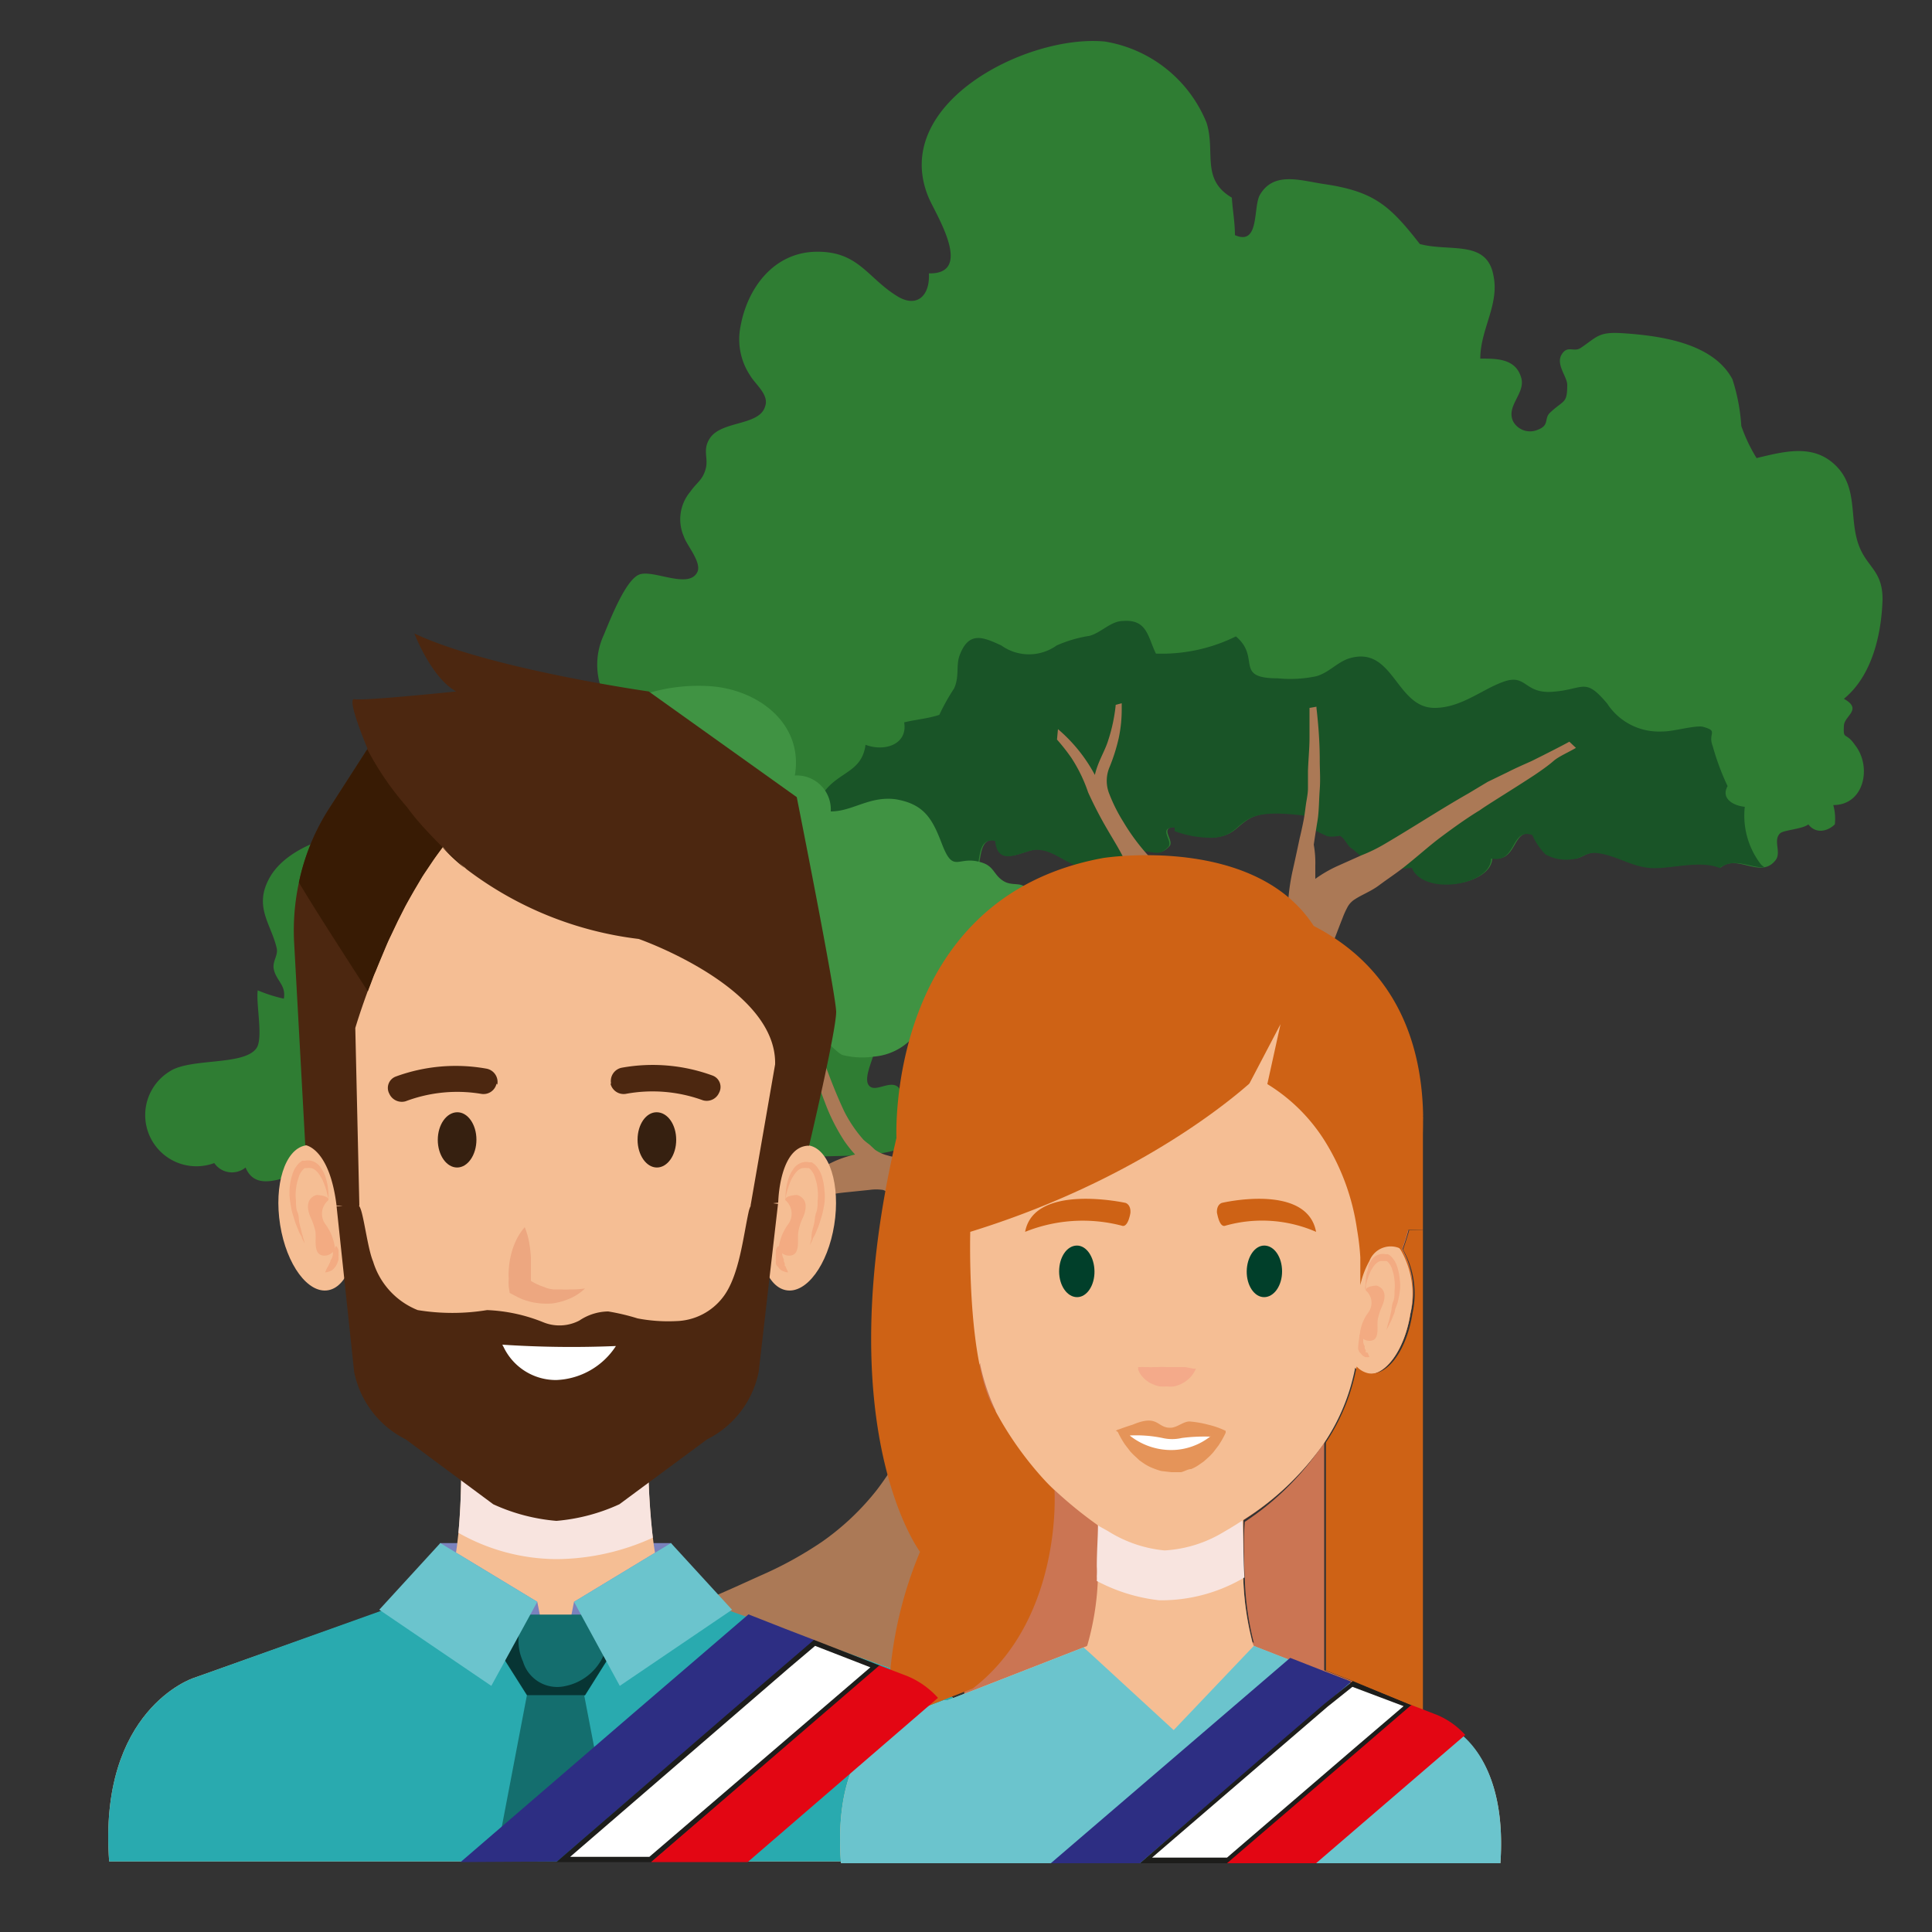 <?xml version="1.0" encoding="UTF-8"?> <svg xmlns="http://www.w3.org/2000/svg" viewBox="0 0 100 100"><rect x="0" y="0" width="100" height="100" fill="#333333" stroke="none"/><defs><style>.cls-1{isolation:isolate;}.cls-2{fill:#2f7d33;}.cls-3{fill:#195427;}.cls-4{fill:#ab7956;}.cls-5{fill:#409343;}.cls-6{fill:#7a82bd;}.cls-7{fill:#f5be94;}.cls-8{fill:#f8e4df;mix-blend-mode:multiply;}.cls-9{fill:#29aaaf;}.cls-10{fill:#f3ab82;}.cls-11{fill:#4c2710;}.cls-12{fill:#362010;}.cls-13{fill:#eda780;}.cls-14{fill:#fff;}.cls-15{fill:#381b04;}.cls-16{fill:#146e6e;}.cls-17{fill:#073534;}.cls-18{fill:#6bc4cd;}.cls-19{fill:#cb7553;}.cls-20{fill:#ce6215;}.cls-21{fill:#013f2a;}.cls-22{fill:#e59459;}.cls-23{fill:#f4aa8a;}.cls-24{fill:#2d2e83;}.cls-25{fill:#1d1d1b;}.cls-26{fill:#e30613;}</style></defs><g class="cls-1"><g id="Calque_2" data-name="Calque 2"><path class="cls-2" d="M95.44,37.58c0-.53,1-.85,0-1.41,1.46-1.19,1.95-3.35,2-5.16,0-1.57-.9-1.65-1.3-3s0-2.84-1.15-3.94-2.61-.71-4.07-.36a8.4,8.4,0,0,1-.79-1.66,9.84,9.84,0,0,0-.46-2.42c-1-1.88-3.73-2.25-5.63-2.38-1.29-.09-1.34.16-2.21.75-.37.26-.69-.16-1,.35s.28,1.14.29,1.56c0,1-.17.77-.89,1.45-.33.31,0,.65-.65.89a1,1,0,0,1-1.25-.42c-.41-.81.64-1.46.41-2.27-.28-1-1.25-1-2.12-1,0-1.52,1-2.8.68-4.3-.34-1.87-2.26-1.21-3.81-1.63-1.56-2-2.37-2.73-5-3.11-1.19-.18-2.57-.66-3.28.57-.36.64,0,2.65-1.29,2.08,0-.66-.12-1.29-.16-1.94-1.62-.95-.83-2.37-1.31-3.88a6.88,6.88,0,0,0-5.26-4.2C53.14,1.76,46,5.4,48.08,10.26c.39.89,2.33,3.94,0,3.89.06,1.18-.64,1.8-1.64,1.18-1.55-.95-2-2.33-4.19-2.3s-3.56,1.86-3.92,3.86a3.38,3.38,0,0,0,.5,2.55c.26.45,1,1,.77,1.6-.29,1-2.22.73-2.84,1.62-.43.62-.07,1.05-.24,1.63s-.44.66-.79,1.16a2.22,2.22,0,0,0-.33,2.33c.14.45,1,1.4.66,1.89-.5.81-2.31-.23-3,.08S31.61,32,31.25,32.87a3.65,3.65,0,0,0,.08,3.23,3.2,3.2,0,0,0-2.81,1.32c-.49.68-1.39,2.67-.34,3.19-.93,1.27.25,2.17,1.15,3a3.14,3.14,0,0,0,1.2.91c.5.14,1.06-.25,1.46-.13,1.1.34,1.12,1.26,2.58,1.19.46,0,1-.33,1.46-.16s.63.79,1.13,1c1.3.58,1.5-.71,2.52-1,0-.31.08-.69,0-1,.91-.08.6,1.12,1.08,1.65a2.16,2.16,0,0,0,1.1.54c.7,0,.65-.45,1.15-.59s.85.1,1.45.14a8.82,8.82,0,0,0,2.44-.49c1.33-.25,2.4.2,3.67-.59.26-.57.07-1.78,1-1.58.15,1.48,1.49.42,2.17.46,1,0,1.68,1,2.79.92s1.57-.7,2.56-.83c.67-.09.88.33,1.44-.25.28-.3-.59-1,.33-1,0,.07,0,.13,0,.19a5.43,5.43,0,0,0,2.07.34c1-.11,1.08-.61,1.82-1s2.06-.24,3.16-.1c0,.72.27.75.8,1,.2.1.67,0,.7,0,.28.15.35.48.6.65.51.36.39.46,1.12.71a3.24,3.24,0,0,0,2,.29c.6,1.48,4.1.93,4.11-.47,1.34.26,1-1.61,2.13-1.22a3.39,3.39,0,0,0,.68,1,2.18,2.18,0,0,0,1.42.25c.44,0,.66-.4,1.29-.31,1,.13,1.75.71,2.76.77s2.52-.43,3.55,0c.84-.73,2.08.64,2.85-.4.28-.4-.15-1,.21-1.36.17-.18,1.16-.22,1.47-.47.39.51,1,.36,1.37,0a2.6,2.6,0,0,0-.08-1c1.62,0,2-2,1.13-3.1C95.53,37.85,95.4,38.34,95.44,37.58Z"></path><path class="cls-3" d="M91.32,44.89l-.16-.13a4.13,4.13,0,0,1-.85-3c-.6-.06-1.25-.43-.89-1.07a13,13,0,0,1-.77-2.07c-.27-.69.33-.77-.5-1-.39-.1-1.59.26-2.11.24a3.19,3.19,0,0,1-2.85-1.44C82,35,82,35.71,80.29,35.81c-1.39.07-1.29-.92-2.42-.54s-2.22,1.37-3.62,1.37c-2,0-2.12-3.23-4.39-2.57-.62.18-1.06.74-1.72.93a6.51,6.51,0,0,1-2,.11c-2.31,0-.85-1.06-2.17-2.17a8.66,8.66,0,0,1-4.14.89c-.42-.86-.45-1.78-1.69-1.69-.64,0-1.13.6-1.74.77a6.74,6.74,0,0,0-1.71.5,2.46,2.46,0,0,1-2.86,0c-.92-.42-1.68-.78-2.16.51-.2.54,0,1.1-.29,1.72A10.68,10.68,0,0,0,48.62,37c-.6.2-1.22.24-1.82.39.19,1.13-1,1.54-2,1.16-.16,1.19-1,1.35-1.74,2s-.5,1.05-1.4,1.35c-1.1.36-2.5-.31-3.15.91a8.34,8.34,0,0,0-.25,2.53,11.57,11.57,0,0,1-2.16.11c.43.22.57.75,1,1,1.3.58,1.5-.71,2.52-1,0-.31.08-.69,0-1,.91-.08.6,1.12,1.08,1.65a2.16,2.16,0,0,0,1.1.54c.7,0,.65-.45,1.15-.59s.85.1,1.45.14a8.82,8.82,0,0,0,2.44-.49c1.33-.25,2.4.2,3.67-.59.26-.57.07-1.78,1-1.58.15,1.48,1.49.42,2.17.46,1,0,1.68,1,2.79.92s1.57-.7,2.56-.83c.67-.09.88.33,1.44-.25.28-.3-.59-1,.33-1,0,.07,0,.13,0,.19a5.43,5.43,0,0,0,2.07.34c1-.11,1.08-.61,1.82-1s2.06-.24,3.16-.1c0,.72.27.75.8,1,.2.1.67,0,.7,0,.28.15.35.48.6.65.51.36.39.46,1.12.71a3.24,3.24,0,0,0,2,.29c.6,1.48,4.1.93,4.11-.47,1.34.26,1-1.61,2.13-1.22a3.39,3.39,0,0,0,.68,1,2.18,2.18,0,0,0,1.42.25c.44,0,.66-.4,1.29-.31,1,.13,1.75.71,2.76.77s2.52-.43,3.55,0C89.78,44.35,90.62,44.94,91.32,44.89Z"></path><path class="cls-2" d="M46.57,58c0-.34.17-1.48-.06-1.71-.42-.43-1.2.29-1.53-.1s.28-1.47.3-1.9a5.12,5.12,0,0,0-.86-2.83,2.26,2.26,0,0,0-2-1.22c-.41,0-2,.56-2.09.51-.92-.5,1-2.34-1.4-2.15a1.53,1.53,0,0,1,0-.43c-.49-.29-.52-.79-1.14-1-.38-.1-1.08.32-1.6.23.19-1.31.7-1.2-.12-2.39s-.64-2.46-2.18-3.41a8.42,8.42,0,0,0-6-.76,5.27,5.27,0,0,0-3,2.39c-1.15-.84-2.45-1.08-3.08.8-1,0-1.81-.93-3-.93-1.61,0-4,.81-4.85,2.32s.07,2.39.36,3.65c.09.39-.23.67-.15,1.09.12.6.65.83.52,1.53a7.59,7.59,0,0,1-1.35-.43c-.1.7.3,2.49-.07,3-.66.92-3.45.48-4.51,1.21a2.65,2.65,0,0,0,2.33,4.73,1.11,1.11,0,0,0,1.62.23c.69,1.65,2.82-.11,4.07.12.11,1,1.17,1.38,1.84,1.88a3.61,3.61,0,0,0,3.14.85c1.19-.11,2.7.39,3.59-.66s-.16-1.9.22-3c.23-.63.93-1.1,1.4-.59.18.2.1,1.26.18,1.57.87.12.33.81.76,1.28a3.92,3.92,0,0,0,2.1.69,5,5,0,0,0,2.65-.56c.48-.29,1.21-1.73,1.62-1.81s.91.72,1.56.78,1.2-.46,1.75-.59c1.15-.27,2.15.39,3.35,0,.13-1.19,6.17.32,6.74-2Z"></path><path class="cls-4" d="M81.23,38.39c-.42.23-.86.45-1.31.68l-.64.32c-.4.18-.82.36-1.23.57L77,40.47l-1,.6c-1.41.8-2.84,1.74-4.34,2.62a8.19,8.19,0,0,1-1.19.58l-1.23.55a6.62,6.62,0,0,0-1.16.67c0-.23,0-.46,0-.69A5.33,5.33,0,0,0,68,43.72c.06-.42.13-.85.2-1.28s.07-1.06.11-1.59,0-1,0-1.5c0-1-.08-1.91-.17-2.71,0,0,0,0,0-.06l-.36.06c0,.48,0,1,0,1.54s-.06,1.13-.08,1.72c0,.29,0,.59,0,.89s-.07.59-.11.88-.07.57-.13.86-.12.58-.19.86c-.12.57-.24,1.13-.36,1.66a11,11,0,0,0-.23,1.54c0,.24-.05.47-.07.68s0,.37,0,.54,0,.23,0,.37l-1.25-.07a3.45,3.45,0,0,1-2.08-.83h0l-.51-.45-.27-.25-.34-.22-.19-.1-.45-.34-.58-.41L60.15,45a10.77,10.77,0,0,1-2-2.45,8.57,8.57,0,0,1-.73-1.45,1.81,1.81,0,0,1,0-1.37,9.35,9.35,0,0,0,.49-1.55,7.14,7.14,0,0,0,.15-1.48c0-.06,0-.17,0-.3l-.31.08a8.66,8.66,0,0,1-.39,1.84c-.17.56-.53,1.09-.69,1.79a8.14,8.14,0,0,0-1.91-2.37l-.05.54a10.23,10.23,0,0,1,.74.94,7.83,7.83,0,0,1,.87,1.79,20.84,20.84,0,0,0,1,1.93c.36.62.74,1.21,1,1.82l.23.45.35.51a4.47,4.47,0,0,0,.43.44l.49.33c.48.24.87.38,1.18.53l.19.16.47.42c.19.17.46.4.81.66s.5.58.81,1l1.22,1.64a7.8,7.8,0,0,1,.64.83,1,1,0,0,1,0,.1,1.71,1.71,0,0,0-.07.64l-.21.53-.21.47h0l-.57,1.26v0a19.06,19.06,0,0,0-1.14,2.54A4.81,4.81,0,0,1,61,58.89c-.39.22-.81.42-1.22.62s-.84.41-1.25.59c-.84.37-1.64.78-2.5,1.1l-1.27.5-.66.27-.61.26-.29.13a9.82,9.82,0,0,0-1-.22,16.58,16.58,0,0,1-2-.45,4.47,4.47,0,0,1-.79-.34l-.3-.19a1.28,1.28,0,0,0-.2-.11L48.82,61a14.22,14.22,0,0,0-1.27-.68,3.56,3.56,0,0,0-.77-.32c-.31-.09-.57-.11-.82-.19a1.94,1.94,0,0,1-.67-.3L45,59.24A3.83,3.83,0,0,1,44.7,59a6.87,6.87,0,0,1-1-1.47C42.65,55.31,42,52.8,41.09,51c-.2-.25-1.07-1.59-1-1.3.21.42.44.9.68,1.43s.41,1.15.6,1.79c.39,1.29.78,2.73,1.32,4.12a10.11,10.11,0,0,0,1,2,6.43,6.43,0,0,0,.57.72A5.16,5.16,0,0,0,43,60.2a9.16,9.16,0,0,1-1.12.43,19.63,19.63,0,0,1-2.08.58l-.24,0c-.3,0-.58-.16-.88-.23a5,5,0,0,1-.82-.37,11,11,0,0,1-1.52-1.14c-.48-.41-.93-.93-1.48-1.36a4.48,4.48,0,0,0-.87-.6,5.72,5.72,0,0,0-.9-.44l-1.75-.76-.81-.35a2,2,0,0,1-.36-.17l-.33-.23a12.09,12.09,0,0,1-1.18-1.08l-.3-.24a3.3,3.3,0,0,0-.53-.27,6.34,6.34,0,0,1-1-.47h0c-.1,0-.2-.08-.24-.09s-.07,0,0,0a.45.45,0,0,0,.24.15c.39.38,1,.53,1.4.91s.82.95,1.34,1.42l.42.34c.16.1.32.16.48.24l1,.49,2,1a7.65,7.65,0,0,1,1.72,1.43c.26.27.56.56.85.84a10.9,10.9,0,0,0,.92.76A5.87,5.87,0,0,0,39.08,62l.59.13c.2,0,.41,0,.61.06s.41,0,.61,0l.57-.08,0,0c.84-.15,1.61-.33,2.37-.4L45,61.59a2.43,2.43,0,0,1,.7,0,1.4,1.4,0,0,1,.55.36l.91.85c.62.64,1.21,1.4,1.86,2.2l.6.74-.06.32c-.2.85-.33,1.69-.57,2.51a39.92,39.92,0,0,1-1.41,4.69,17,17,0,0,1-2.18,3.84,13.36,13.36,0,0,1-2.85,2.7,19.61,19.61,0,0,1-3,1.67c-1,.44-2.28,1.06-3.75,1.62-.74.27-1.53.6-2.34.86-.41.12-.82.29-1.25.39l-1.51.41c-.13,0-.16.13-.23.22l-.17.29-.16.26c-.12.15-.23.31-.37.46a11.13,11.13,0,0,1-.93.86c-.66.55-1.41,1.11-2,1.72-.31.3-.63.62-.91.85l-.42.38-.18.16,0,0-.12.06c-.35.17-.66.3-1,.48l-.94.51,0,0c-2.41,1.2-4.21,2.07-5.46,2.73a14.33,14.33,0,0,0-1.38.82,2.31,2.31,0,0,0-.42.34c-.18.22-.13.22-.14.23l.12.06h5.39l.36,0q.4,0,.81,0h6.64c.1,0,.19,0,.3,0h18l-.27-1.24c0-.18-.07-.35-.09-.54l-.09-.67c-.07-.44-.14-.91-.2-1.39a6.8,6.8,0,0,1,.13-2.92,1.36,1.36,0,0,1,.14-.27l.23-.34c.17-.22.34-.45.52-.67.36-.44.74-.87,1.13-1.31a34.82,34.82,0,0,0,2.25-2.66c.34-.47.61-.94.89-1.35s.58-.83.84-1.21.52-.75.74-1.1a8.74,8.74,0,0,0,.54-1,25.77,25.77,0,0,0,1.2-4.55c.15-.84.24-1.7.4-2.56a19,19,0,0,1,.77-2.57c.15-.45.29-.91.41-1.39L57,67c0-.07,0-.07,0-.1l.07-.15c.1-.2.21-.41.33-.61a15.63,15.63,0,0,1,1.72-2.32,19.87,19.87,0,0,1,2.13-2.07c.39-.32.77-.6,1.2-.91L63.7,60a5.62,5.62,0,0,0,1.24-1.12,4.83,4.83,0,0,0,.76-1.5c.24-.78.37-1.53.55-2.24.23-.56.43-1.17.63-1.81.63-1.49,1.46-2.92,2.08-4.44.18-.46.35-.92.53-1.37a4.31,4.31,0,0,1,.28-.61,1.09,1.09,0,0,1,.37-.37c.33-.22.83-.41,1.23-.71s.78-.55,1.15-.83c.73-.56,1.4-1.18,2.07-1.68s1.37-1,2-1.38c.4-.29,1.72-1.09,2.83-1.82.4-.27.75-.52,1-.74s.78-.45,1.15-.67Z"></path><path class="cls-5" d="M53.19,46.26c-.12-.73-.7-.34-1.22-.64s-.5-.74-1.08-.95c-1.32-.47-1.51.65-2.14-1-.48-1.25-.89-2.05-2.39-2.3C45,41.19,44.13,42,43,42a1.76,1.76,0,0,0-1.86-1.86c.46-2.64-1.84-4.43-4.34-4.62a9.09,9.09,0,0,0-4.62.89c-1.31.69-1.08,1.38-1.06,2.69a5.5,5.5,0,0,0-.9.27c1.14,1.36-.72,1.11-1.45,1.19-2.14.25-4.64-.28-5.85,2.25-.57,1.19-.17,3.07.36,4.24.32.71,2.52,2.09,1.25,2.42.05.22-.09.55,0,.78-2.43-.2-2.07,3.31-.61,4.28s4.36.24,5.29-1.12a.76.76,0,0,0,1,.24c.84,2,1.19,2.3,3.38,2.29,1.48,0,2.32-.35,2.85-1.49a5.23,5.23,0,0,1,.71.35c1.28.84,1.28.61,2.56.22a9.59,9.59,0,0,0,1.54-.32c.45-.23.78-.93,1.24-.93.24,0,.83.74,1.13.84a4.15,4.15,0,0,0,1.61.08,3.07,3.07,0,0,0,2.42-1.54c1.5,2.16,6.3.36,6-2.38.68,1.34.73-.44.86-.64.5-.82,1-.51,1.76-.92C58.52,47.89,54.51,46.19,53.19,46.26Z"></path></g><g id="Calque_1" data-name="Calque 1"><rect class="cls-6" x="22.79" y="79.87" width="11.94" height="4.4"></rect><path class="cls-7" d="M33.55,74.71h-9.7s.25,6.13-.94,7.91H34.62C33.43,80.84,33.55,74.71,33.55,74.71Z"></path><path class="cls-8" d="M23.73,79.34a10.38,10.38,0,0,0,5.11,1.36,12.16,12.16,0,0,0,4.95-1.11,39.41,39.41,0,0,1-.24-4.88h-9.7A38.36,38.36,0,0,1,23.73,79.34Z"></path><path class="cls-7" d="M47.5,86.86l-14.08-5H24.09L10,86.86s-4.93,1.62-4.35,9.49H51.85C52.53,88,47.5,86.86,47.5,86.86Z"></path><path class="cls-9" d="M47.5,86.86,36,82.74l-7.24,5L21.7,82.67,10,86.86s-4.93,1.62-4.35,9.49H51.85C52.53,88,47.5,86.86,47.5,86.86Z"></path><path class="cls-7" d="M39.38,62.68c-.33,2.07.25,3.9,1.3,4.1s2.17-1.31,2.5-3.38-.25-3.91-1.3-4.11S39.72,60.61,39.38,62.68Z"></path><path class="cls-10" d="M40.65,62.12a2.8,2.8,0,0,1,.05-.31,4.59,4.59,0,0,1,.25-.74c.14-.27.35-.59.61-.61a.76.76,0,0,1,.21,0l.1,0,.07.06a1,1,0,0,1,.25.45,2.4,2.4,0,0,1,.13.59,2.33,2.33,0,0,1,0,.59c0,.21,0,.42-.07.6s-.07.36-.1.52-.08.31-.11.45S42,64,42,64.14a2.74,2.74,0,0,0-.08.3l.14-.27c0-.09.1-.19.15-.32l.17-.42c.06-.17.11-.35.17-.54a5.79,5.79,0,0,0,.12-.6,2.82,2.82,0,0,0,0-.71,3.32,3.32,0,0,0-.13-.7,1.52,1.52,0,0,0-.37-.61s-.1-.07-.15-.11l-.14,0a.7.7,0,0,0-.32,0,.81.81,0,0,0-.51.37,1.72,1.72,0,0,0-.25.51,3.15,3.15,0,0,0-.14.84A1.5,1.5,0,0,0,40.65,62.12Z"></path><path class="cls-10" d="M40.65,62.12s-.1-.22.59-.27c0,0,.77.14.32,1.17a2.8,2.8,0,0,0-.23.69c-.07.35.05.82-.14,1.12s-.84.17-.88-.28a2.62,2.62,0,0,1,.49-1.19A.92.92,0,0,0,40.65,62.12Z"></path><path class="cls-10" d="M40.31,64.51a.17.17,0,0,0-.05,0,.82.82,0,0,0-.1.19.83.83,0,0,0,0,.15.49.49,0,0,0,0,.17.65.65,0,0,0,0,.19,1.09,1.09,0,0,0,0,.17s0,.11.08.16l.1.12a.43.43,0,0,0,.21.14.67.67,0,0,0,.24.06,1.78,1.78,0,0,0-.11-.25s0-.06-.06-.1l0-.11-.05-.11s0-.08,0-.11a.9.9,0,0,1-.08-.23.45.45,0,0,1,0-.11l0-.12C40.33,64.63,40.31,64.5,40.31,64.51Z"></path><path class="cls-7" d="M18.3,62.68c.33,2.07-.25,3.9-1.3,4.1s-2.17-1.31-2.5-3.38.25-3.91,1.3-4.11S18,60.61,18.3,62.68Z"></path><path class="cls-10" d="M17,62.12s0-.12-.06-.31a3.77,3.77,0,0,0-.25-.74c-.14-.27-.35-.59-.61-.61a.76.76,0,0,0-.21,0l-.1,0-.07.06a1,1,0,0,0-.25.45,2.4,2.4,0,0,0-.13.59,2.33,2.33,0,0,0,0,.59c0,.21,0,.42.08.6s.06.36.09.52.08.31.11.45.07.24.09.34a2.74,2.74,0,0,1,.08.3l-.14-.27c0-.09-.1-.19-.15-.32l-.17-.42c-.06-.17-.11-.35-.17-.54s-.08-.39-.12-.6a3,3,0,0,1,.11-1.41,1.4,1.4,0,0,1,.36-.61s.1-.07.15-.11l.14,0a.7.7,0,0,1,.32,0,.81.81,0,0,1,.51.37,1.72,1.72,0,0,1,.25.51,3.15,3.15,0,0,1,.14.84A2.46,2.46,0,0,1,17,62.12Z"></path><path class="cls-10" d="M17,62.12s.09-.22-.6-.27c0,0-.77.14-.32,1.17a3.32,3.32,0,0,1,.24.69c.06.35-.06.82.13,1.12s.84.17.88-.28a2.62,2.62,0,0,0-.49-1.19A.91.91,0,0,1,17,62.12Z"></path><path class="cls-10" d="M17.37,64.51a.17.17,0,0,1,.05,0,.82.82,0,0,1,.1.19.83.83,0,0,1,0,.15.49.49,0,0,1,0,.17,1.28,1.28,0,0,1,0,.19l-.06.17s-.05.11-.08.16l-.1.12a.43.43,0,0,1-.21.14.67.67,0,0,1-.24.06,1.78,1.78,0,0,1,.11-.25l.06-.1.05-.11a1.17,1.17,0,0,0,.05-.11s0-.08.05-.11a.9.9,0,0,0,.08-.23.45.45,0,0,0,0-.11l0-.12C17.35,64.63,17.37,64.5,17.37,64.51Z"></path><path class="cls-7" d="M29,40.37h-.33c-8.34.08-13,2.45-11.74,17.64l1.43,12.1A5,5,0,0,0,21,73.64L25.54,77a9.76,9.76,0,0,0,3.27.86A9.75,9.75,0,0,0,32.07,77l4.53-3.36a5,5,0,0,0,2.67-3.53l1.51-11.82C42.06,43.1,37.3,40.45,29,40.37Z"></path><path class="cls-11" d="M38.76,62.68c-.29,1.29-.49,3.35-1.33,4.45A3.15,3.15,0,0,1,35,68.38a8.39,8.39,0,0,1-2-.14,11.2,11.2,0,0,0-1.52-.36,2.74,2.74,0,0,0-1.49.47,2.22,2.22,0,0,1-1.87.09,8.63,8.63,0,0,0-2.91-.63,11.09,11.09,0,0,1-3.59,0,3.94,3.94,0,0,1-2.31-2.52c-.25-.59-.43-2-.61-2.61-.23-.77-.58-.24-1.28-.25L18.33,71A5,5,0,0,0,21,74.5l4.53,3.36a9.76,9.76,0,0,0,3.27.86,9.75,9.75,0,0,0,3.26-.86L36.6,74.5A5,5,0,0,0,39.27,71l1-8.69C39.49,62.26,39,61.78,38.76,62.68Z"></path><path class="cls-12" d="M22.66,59c0,.79.45,1.43,1,1.43s1-.65,1-1.44-.45-1.43-1-1.42S22.66,58.21,22.66,59Z"></path><path class="cls-12" d="M35,59c0,.79-.45,1.43-1,1.43s-1-.65-1-1.44.44-1.43,1-1.42S35,58.21,35,59Z"></path><path class="cls-13" d="M30.28,66.69a2.6,2.6,0,0,1-.78.52,3.34,3.34,0,0,1-.95.26,4.1,4.1,0,0,1-.5,0,4.18,4.18,0,0,1-.51-.07,4.13,4.13,0,0,1-.5-.15,5.08,5.08,0,0,1-.47-.23l-.19-.1-.05-.33a2.93,2.93,0,0,1,0-.41,2.67,2.67,0,0,1,0-.4,4.29,4.29,0,0,1,.11-.79,3.59,3.59,0,0,1,.26-.76,2.87,2.87,0,0,1,.46-.71,3.75,3.75,0,0,1,.23.8,6.73,6.73,0,0,1,.09.77c0,.25,0,.49,0,.74l0,.37c0,.12,0,.25,0,.36l-.24-.43c.11.06.2.15.31.21a2.16,2.16,0,0,0,.34.17c.12.06.24.09.36.14s.26.07.39.09l.41,0a3.08,3.08,0,0,0,.43,0A4.6,4.6,0,0,0,30.28,66.69Z"></path><path class="cls-11" d="M25.7,56.09a.69.69,0,0,1-.78.53A7.56,7.56,0,0,0,21,57a.71.71,0,0,1-.85-.39h0a.63.63,0,0,1,.34-.89,9,9,0,0,1,4.67-.41.7.7,0,0,1,.58.83Z"></path><path class="cls-11" d="M31.6,56.09a.7.7,0,0,0,.78.53,7.61,7.61,0,0,1,4,.33.7.7,0,0,0,.84-.39h0a.63.63,0,0,0-.34-.89,9,9,0,0,0-4.67-.41.7.7,0,0,0-.58.83Z"></path><path class="cls-14" d="M26,69.6l.07.13a3,3,0,0,0,2.72,1.7,3.85,3.85,0,0,0,3.09-1.76A54.42,54.42,0,0,1,26,69.6Z"></path><path class="cls-11" d="M43.28,52.37c0,1-1.4,6.93-1.4,6.93-.87,0-1.27.94-1.45,1.75a0,0,0,0,0,0,0,6.76,6.76,0,0,0-.15,1.2l-.83.09-.6.06,1.27-7.31c.09-4-7.06-6.49-7.06-6.49A18.32,18.32,0,0,1,24.16,45l-.11-.1a8.47,8.47,0,0,1-1.14-1.07c-.17.23-.35.47-.52.72l-.45.67-.09.14-.42.71c-.16.28-.32.56-.47.84l-.37.73-.37.78c-.12.24-.22.48-.32.72s-.32.76-.46,1.11c-.05.12-.09.23-.14.34l-.12.32c-.52,1.37-.79,2.3-.79,2.3l.21,9.19H17.42c-.37-3-1.62-3.13-1.62-3.13l-.58-10.56a11.78,11.78,0,0,1,1.86-6.92l1.93-3,0-.07s-1.11-2.63-.66-2.53,5.26-.4,5.26-.4c-1.29-.71-2.16-3-2.16-3,3.84,1.82,12.13,3,12.13,3l7.66,5.47S43.25,51.35,43.28,52.37Z"></path><path class="cls-15" d="M22.59,43.53c.47.48,1,.94,1.46,1.4a8.47,8.47,0,0,1-1.14-1.07c-.17.23-.35.47-.52.72l-.45.67-.09.14-.42.71c-.16.28-.32.56-.47.84l-.37.73-.37.78c-.12.24-.22.48-.32.72s-.32.76-.46,1.11a3.07,3.07,0,0,0-.14.34l-.12.32c-.05.13-.1.25-.14.37-.65-1-1.29-2-1.93-3s-1.1-1.74-1.64-2.63a11.28,11.28,0,0,1,1.61-3.9l1.93-3a15.36,15.36,0,0,0,2.06,3C21.57,42.47,22.08,43,22.59,43.53Z"></path><polygon class="cls-6" points="28.76 87.76 27.81 82.91 22.79 79.87 22.06 82.93 28.76 87.76"></polygon><polygon class="cls-6" points="28.76 87.76 29.71 82.91 34.73 79.87 35.46 82.93 28.76 87.76"></polygon><path class="cls-16" d="M31.16,83.57H26.37a1.46,1.46,0,0,0-.62,1.77l1.53,2.42h3l1.52-2.42A1.46,1.46,0,0,0,31.16,83.57Z"></path><path class="cls-17" d="M31.49,83.85a2.68,2.68,0,0,1-.1,1.42,2.78,2.78,0,0,1-2.13,2A1.85,1.85,0,0,1,27.07,86a2.62,2.62,0,0,1,.15-2.45h-.85a1.46,1.46,0,0,0-.62,1.77l1.53,2.42h3l1.52-2.42A1.32,1.32,0,0,0,31.49,83.85Z"></path><polygon class="cls-16" points="27.27 87.76 25.63 96.35 31.89 96.35 30.24 87.76 27.27 87.76"></polygon><polygon class="cls-18" points="27.81 82.91 25.43 87.26 19.63 83.32 22.79 79.87 27.81 82.91"></polygon><polygon class="cls-18" points="29.71 82.91 32.08 87.26 37.89 83.32 34.73 79.87 29.71 82.91"></polygon><path class="cls-19" d="M68.54,74.66V86.5l-1.76-.69-1.87-.73h0a15.13,15.13,0,0,1-.48-3.37v0c-.06-1.18-.06-2.3,0-2.94A14.4,14.4,0,0,0,68.54,74.66Z"></path><path class="cls-19" d="M73.65,88.49v2.1H49.91V63.66h23c-.18.65-.32,1-.32,1h0A4.6,4.6,0,0,1,73,68c-.3,1.9-1.33,3.29-2.29,3.11a1.16,1.16,0,0,1-.6-.35,10.51,10.51,0,0,1-1.59,3.93,14.4,14.4,0,0,1-4.17,4c0,.64,0,1.76,0,2.94v0a15.13,15.13,0,0,0,.48,3.37h0l1.87.73,1.76.69,1.37.53h0l3.1,1.21,0,0Z"></path><polygon class="cls-20" points="73.65 88.49 73.65 90.59 68.54 90.59 68.54 86.5 69.91 87.03 69.95 87.04 73.05 88.25 73.08 88.27 73.65 88.49"></polygon><path class="cls-20" d="M73.65,57.81v5.85h-.78c-.18.65-.32,1-.32,1h0A4.6,4.6,0,0,1,73,68c-.3,1.9-1.33,3.29-2.29,3.11a1.16,1.16,0,0,1-.6-.35,10.51,10.51,0,0,1-1.59,3.93V57.81Z"></path><path class="cls-7" d="M65.1,85.56h-9a1.46,1.46,0,0,0,.13-.28h0a1.07,1.07,0,0,0,.07-.19,14.15,14.15,0,0,0,.52-3.22,1.93,1.93,0,0,0,0-.24l0-.5c0-.8.06-1.55.06-2.09s0-.85,0-.85h7.47s0,.2,0,.53c0,.64,0,1.76,0,2.94v0a15.13,15.13,0,0,0,.48,3.37,0,0,0,0,1,0,0A3,3,0,0,0,65.1,85.56Z"></path><path class="cls-8" d="M64.41,81.65v0A8.43,8.43,0,0,1,60,82.83a9,9,0,0,1-3.23-1,1.93,1.93,0,0,0,0-.24,4.19,4.19,0,0,0,0-.5c0-.8.06-1.55.06-2.09s0-.85,0-.85h7.47v.53C64.35,79.35,64.35,80.47,64.41,81.65Z"></path><path class="cls-7" d="M77.66,96.44H43.53c-.36-4.81,1.44-6.65,2.49-7.3a2.57,2.57,0,0,1,.72-.34L48.88,88l.13,0,.05,0,.85-.33h0l.45-.17,5.72-2.23.2-.08.87-.34H64l.85.33h0l1.87.73,1.76.69,1.37.53h0l3.1,1.21,0,0,.57.22.8.31a4.12,4.12,0,0,1,1.39,1C76.81,90.83,77.91,92.81,77.66,96.44Z"></path><path class="cls-7" d="M51.21,67.31c.3,1.9-.23,3.59-1.19,3.77s-2-1.21-2.3-3.11.23-3.59,1.19-3.77S50.9,65.41,51.21,67.31Z"></path><path class="cls-10" d="M50.05,66.8l0-.28a3.58,3.58,0,0,0-.24-.69c-.12-.25-.31-.54-.56-.56a.57.57,0,0,0-.18,0,.2.2,0,0,0-.09,0s0,0-.07.05a1.13,1.13,0,0,0-.24.42,2.86,2.86,0,0,0-.11.54,3.29,3.29,0,0,0,0,.54c0,.19,0,.39.08.55s.06.33.09.48.07.28.1.41.06.22.08.31l.08.28-.13-.25a2.64,2.64,0,0,1-.14-.29c0-.12-.11-.25-.16-.4s-.1-.31-.15-.49a4.88,4.88,0,0,1-.12-.55,2.36,2.36,0,0,1,0-.65,2.87,2.87,0,0,1,.12-.65,1.31,1.31,0,0,1,.34-.55.45.45,0,0,1,.13-.1l.14,0a.57.57,0,0,1,.29,0,.77.77,0,0,1,.47.34,1.7,1.7,0,0,1,.23.47,3.41,3.41,0,0,1,.13.77C50.06,66.69,50.05,66.8,50.05,66.8Z"></path><path class="cls-10" d="M50.05,66.8s.09-.21-.55-.26c0,0-.71.14-.29,1.08a2.67,2.67,0,0,1,.21.64c.07.31-.05.74.12,1s.78.15.81-.26a2.3,2.3,0,0,0-.45-1.09A.85.85,0,0,1,50.05,66.8Z"></path><path class="cls-10" d="M50.35,69a.1.1,0,0,1,0,.05.5.5,0,0,1,.1.17l0,.14a.42.42,0,0,1,0,.16,1,1,0,0,1,0,.17l-.06.15a.69.69,0,0,1-.07.15l-.09.11a.52.52,0,0,1-.2.14.6.6,0,0,1-.21,0,.88.88,0,0,1,.1-.23.41.41,0,0,1,0-.09,1.17,1.17,0,0,0,.05-.11.93.93,0,0,1,0-.1s0-.07,0-.1a1.8,1.8,0,0,0,.08-.21s0-.07,0-.1l0-.11C50.34,69.1,50.35,69,50.35,69Z"></path><path class="cls-7" d="M73,68c-.3,1.9-1.33,3.29-2.29,3.11a1.16,1.16,0,0,1-.6-.35,4.36,4.36,0,0,1-.59-3.42,5.71,5.71,0,0,1,.8-2.2,2.62,2.62,0,0,1,.61-.66,1.16,1.16,0,0,1,.88-.25,1.14,1.14,0,0,1,.7.48A4.6,4.6,0,0,1,73,68Z"></path><path class="cls-10" d="M70.7,66.8a2.24,2.24,0,0,1,0-.28,3.46,3.46,0,0,1,.23-.69c.12-.25.32-.54.56-.56l.19,0,.09,0,.07.05a1,1,0,0,1,.23.42,2.25,2.25,0,0,1,.11.54,2.46,2.46,0,0,1,0,.54c0,.19,0,.39-.07.55s-.07.33-.1.48-.06.28-.09.41-.07.22-.09.31-.07.28-.07.28l.13-.25.14-.29.16-.4c0-.14.1-.31.15-.49a4.86,4.86,0,0,0,.11-.55,2.37,2.37,0,0,0,0-.65,2.88,2.88,0,0,0-.13-.65,1.29,1.29,0,0,0-.33-.55.71.71,0,0,0-.14-.1.5.5,0,0,0-.13,0,.57.57,0,0,0-.29,0,.71.71,0,0,0-.47.34,1.7,1.7,0,0,0-.23.47,2.92,2.92,0,0,0-.13.77A1.36,1.36,0,0,0,70.7,66.8Z"></path><path class="cls-10" d="M70.7,66.8s-.09-.21.54-.26c0,0,.71.14.29,1.08a3.2,3.2,0,0,0-.21.64c-.06.31.05.74-.12,1s-.78.15-.81-.26a2.3,2.3,0,0,1,.45-1.09A.84.84,0,0,0,70.7,66.8Z"></path><path class="cls-10" d="M70.39,69l0,.05a.52.52,0,0,0-.09.17.32.32,0,0,0,0,.14.78.78,0,0,0,0,.16s0,.11,0,.17a.88.88,0,0,0,0,.15.69.69,0,0,0,.07.15l.1.11a.49.49,0,0,0,.19.14.63.63,0,0,0,.22,0,1.62,1.62,0,0,0-.1-.23L70.69,70a.76.76,0,0,0,0-.11.93.93,0,0,1-.05-.1.21.21,0,0,1,0-.1.9.9,0,0,1-.08-.21l0-.1s0-.07,0-.11A2,2,0,0,1,70.39,69Z"></path><path class="cls-7" d="M71,63.66c0,.26,0,.53-.08.79l-.09.84c0,.19,0,.37-.07.56s-.06.51-.1.76v0c-.09.75-.19,1.5-.29,2.23,0,0,0,.09,0,.14,0,.28-.07.56-.11.83,0,.11,0,.21,0,.32s-.06.39-.1.58a10.51,10.51,0,0,1-1.59,3.93,14.4,14.4,0,0,1-4.17,4h0c-.36.24-.74.47-1.12.69a6.6,6.6,0,0,1-3,.92,6.65,6.65,0,0,1-2.93-1L56.9,79a21.61,21.61,0,0,1-2.32-1.88L54,76.59a11.05,11.05,0,0,1-.86-1,10.84,10.84,0,0,1-1.39-2.11l-.11-.2a1.44,1.44,0,0,1-.11-.2l0-.07a11,11,0,0,1-.79-2.35.24.24,0,0,1,0-.08q-.09-.37-.15-.78s0,0,0-.06c0-.2-.06-.4-.08-.6-.2-1.45-.34-2.95-.42-4.46,0-.32,0-.65-.05-1-.08-1.85-.08-3.7,0-5.47a22.5,22.5,0,0,1,1-6.31s3.27-3.59,9.72-3.79a16.29,16.29,0,0,1,4.43.85,14.65,14.65,0,0,1,2.3,1,11.38,11.38,0,0,1,3,2.2,21.67,21.67,0,0,1,.9,5.66A42.49,42.49,0,0,1,71,63.66Z"></path><path class="cls-20" d="M63.43,63.44a7,7,0,0,1,4.69.32c-.47-2.54-4.87-1.5-4.87-1.5s-.29.07-.26.52C63,62.78,63.11,63.57,63.43,63.44Z"></path><path class="cls-20" d="M58.06,63.44a8,8,0,0,0-5,.32c.47-2.54,5.19-1.5,5.19-1.5s.29.07.26.52C58.51,62.78,58.39,63.57,58.06,63.44Z"></path><path class="cls-21" d="M66.36,65.81c0,.74-.42,1.33-.93,1.33s-.91-.61-.9-1.34.41-1.34.92-1.33S66.36,65.07,66.36,65.81Z"></path><path class="cls-21" d="M54.82,65.81c0,.74.42,1.33.93,1.33s.91-.61.9-1.34-.41-1.34-.92-1.33S54.82,65.07,54.82,65.81Z"></path><path class="cls-14" d="M62.88,74.13c0,.71-1,1.29-2.26,1.29s-2.25-.58-2.26-1.29Z"></path><path class="cls-22" d="M58.48,74.33a2.2,2.2,0,0,1-.73-.28s.36-.15.88-.31c1.33-.56,1.24.17,1.95.16.36,0,.71-.37,1.05-.32a5.39,5.39,0,0,1,.9.16,4.37,4.37,0,0,1,.89.31,2.73,2.73,0,0,1-.8.31,9.09,9.09,0,0,0-1.45.07,2.21,2.21,0,0,1-1,0,6.76,6.76,0,0,0-1.68-.13Z"></path><path class="cls-22" d="M58.19,74.05a3.45,3.45,0,0,0,2.59,1,3.3,3.3,0,0,0,2.2-1h.46l0,.11a4.67,4.67,0,0,1-.38.67l-.26.34a3.22,3.22,0,0,1-.32.32l-.18.16-.2.14a2.12,2.12,0,0,1-.45.25c-.17,0-.36.13-.52.16l-.22,0h-.27l-.53-.06a4,4,0,0,1-.49-.17,2.34,2.34,0,0,1-.44-.24l-.2-.14-.17-.16a3.22,3.22,0,0,1-.32-.32l-.26-.34a4.67,4.67,0,0,1-.38-.67l0-.11Z"></path><path class="cls-20" d="M46.4,58.9s-.57-12.43,10.7-14.49c0,0,8-1.27,11,3.68l-3,7.6S60,60.74,50.22,63.76c0,0-.19,6.8,1.27,9.21a17.7,17.7,0,0,0,3.09,4.18s.44,6.64-4.22,10.24l-3.06,1.2L46,89.14a21,21,0,0,1,1.62-8.82S42.86,74,46.4,58.9Z"></path><path class="cls-23" d="M61.89,70.84h0l-.13,0-.41-.08-.48,0h-.49a3.44,3.44,0,0,0-.46,0l-.24,0a.91.91,0,0,1-.23,0l-.22,0a1,1,0,0,0-.18,0l-.14,0h0l0,0s0,.08,0,.13a1.22,1.22,0,0,0,.25.4,1.14,1.14,0,0,0,.23.2,1,1,0,0,0,.29.16,1.42,1.42,0,0,0,.35.11,2.31,2.31,0,0,0,.37,0,1.5,1.5,0,0,0,.37,0,1.6,1.6,0,0,0,.33-.11,1.66,1.66,0,0,0,.51-.36,1.52,1.52,0,0,0,.26-.38l.05-.13Z"></path><path class="cls-18" d="M77.66,96.44H43.53c-.36-4.81,1.44-6.65,2.49-7.3a2.57,2.57,0,0,1,.72-.34L48.88,88l.13,0,.05,0,.85-.33h0l.45-.17,5.72-2.23.13.11h0l.31.28,4.23,3.89,3.7-3.89.45-.47h0l1.87.73,1.76.69,1.37.53h0l3.1,1.21,0,0,.57.22.8.31a4.12,4.12,0,0,1,1.39,1C76.81,90.83,77.91,92.81,77.66,96.44Z"></path><path class="cls-20" d="M73.65,58.17a20.75,20.75,0,0,1-.78,5.49c-.18.65-.32,1-.32,1h0a1.18,1.18,0,0,0-1.67.61,4.4,4.4,0,0,0-.47,1.25c0-.5,0-1,0-1.43a12.81,12.81,0,0,0-.17-1.45,11.78,11.78,0,0,0-1.63-4.52,9.14,9.14,0,0,0-3-3,6.66,6.66,0,0,0-.61-.35l-.13-.07a6.37,6.37,0,0,0-1.4-.53l1.62-6.28.49-1.9a14.15,14.15,0,0,1,2.54,1,0,0,0,0,1,0,0c4.3,2.28,5.47,6.24,5.54,9.72C73.65,57.93,73.65,58.05,73.65,58.17Z"></path><polygon class="cls-7" points="66.28 53.01 65.5 56.55 64.66 56.1 66.28 53.01"></polygon><polygon class="cls-24" points="69.95 87.04 68.54 88.25 65.82 90.59 59 96.44 54.39 96.44 61.21 90.59 66.78 85.81 68.54 86.5 69.91 87.03 69.95 87.04"></polygon><polygon class="cls-14" points="59.3 96.31 68.62 88.3 69.94 87.17 72.85 88.31 70.29 90.5 63.51 96.31 59.3 96.31"></polygon><path class="cls-25" d="M70,87.31l2.65,1-2.4,2.05-6.74,5.79H59.63l6.29-5.41,2.78-2.39L70,87.31m0-.28L68.54,88.2l-2.78,2.39L59,96.44h4.6l6.81-5.85,2.71-2.32,0,0L70,87Z"></path><path class="cls-20" d="M73.65,63.66V88.49l-.57-.22,0,0L70,87h0l-1.37-.53V74.66a10.51,10.51,0,0,0,1.59-3.93,1.16,1.16,0,0,0,.6.35c1,.18,2-1.21,2.29-3.11a4.6,4.6,0,0,0-.49-3.29h0s.14-.38.32-1Z"></path><path class="cls-26" d="M75.84,89.8l-7.72,6.64H63.51l6.82-5.85,2.72-2.34,0,0,.57.22.8.31A4.12,4.12,0,0,1,75.84,89.8Z"></path><polygon class="cls-24" points="42.17 84.89 40.65 86.2 37.71 88.73 28.83 96.35 23.84 96.38 32.72 88.73 38.74 83.56 40.65 84.31 42.13 84.88 42.17 84.89"></polygon><polygon class="cls-14" points="29.15 96.25 37.73 88.83 40.74 86.25 42.16 85.03 45.31 86.26 33.66 96.25 29.15 96.25"></polygon><path class="cls-25" d="M42.19,85.19l2.86,1.11-2.6,2.23-8.84,7.58h-4.1l8.31-7.17,3-2.59,1.37-1.16m-.06-.31-1.48,1.27-3,2.58-8.85,7.65h4.92l8.92-7.65,2.93-2.51,0,0-3.36-1.31Z"></path><path class="cls-26" d="M48.55,87.88l-9.85,8.5h-5l8.88-7.65,2.94-2.53,0,0,.62.24.86.33A4.42,4.42,0,0,1,48.55,87.88Z"></path></g></g></svg> 